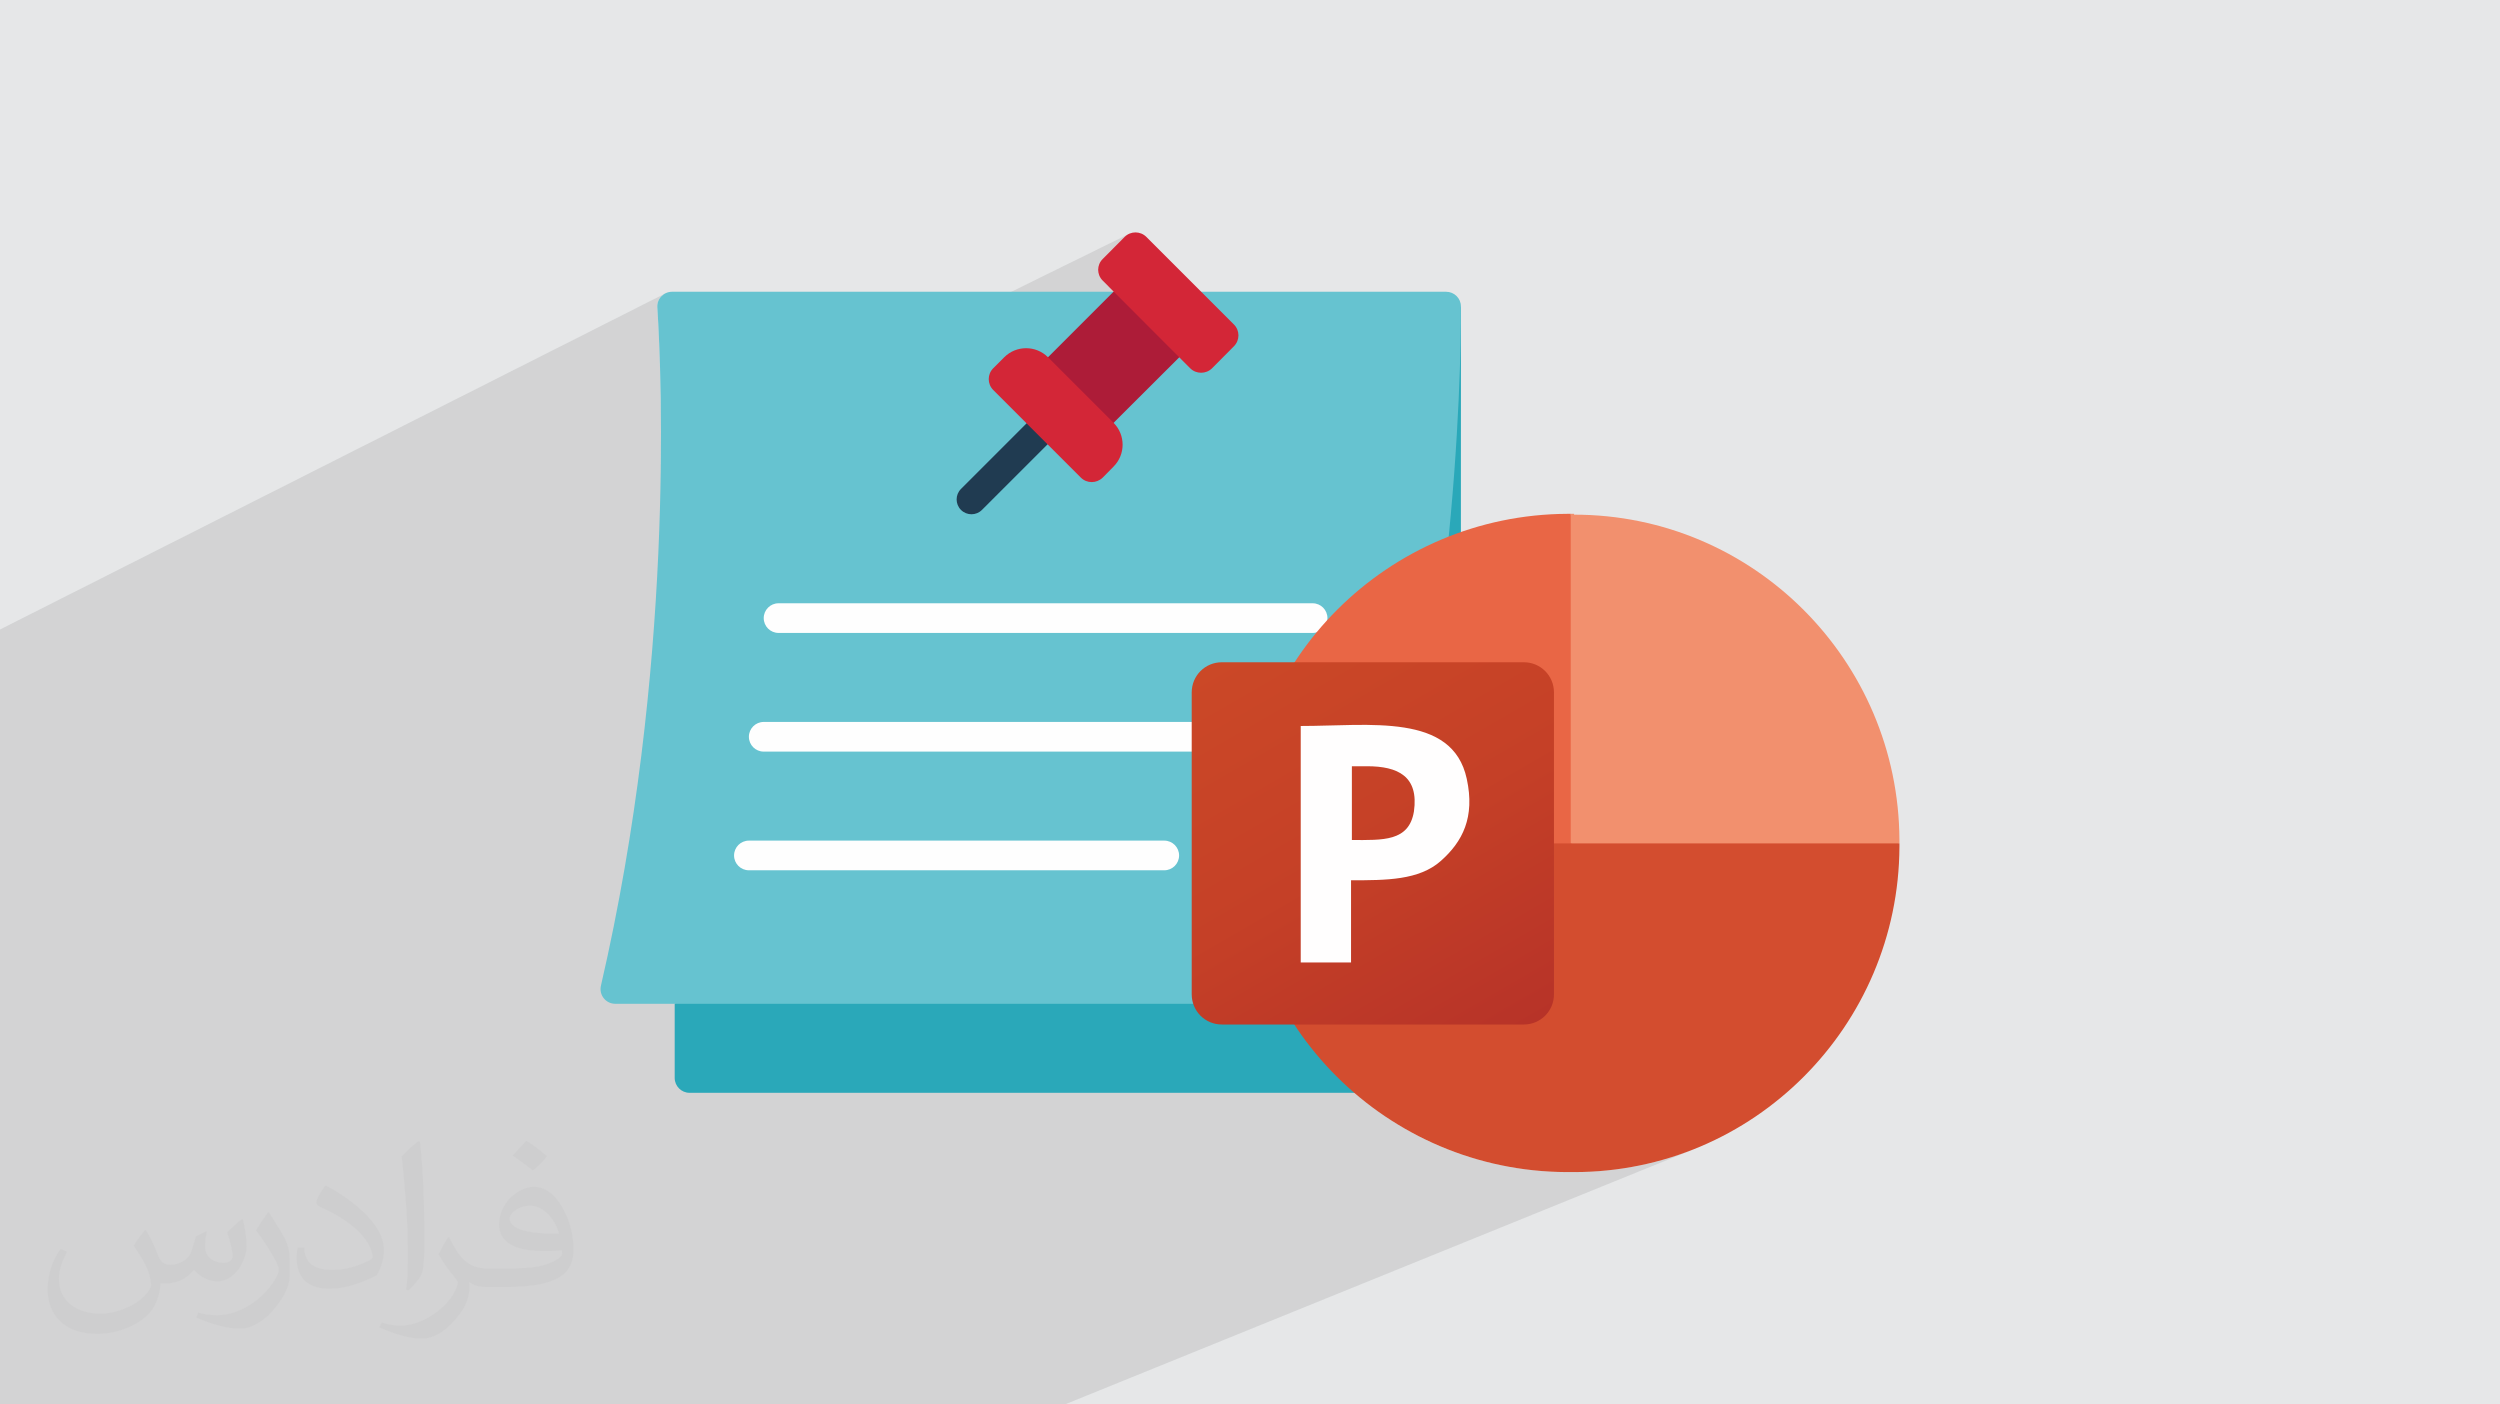 <?xml version="1.0" encoding="UTF-8"?>
<!DOCTYPE svg PUBLIC "-//W3C//DTD SVG 1.0//EN" "http://www.w3.org/TR/2001/REC-SVG-20010904/DTD/svg10.dtd">
<!-- Creator: CorelDRAW -->
<svg xmlns="http://www.w3.org/2000/svg" xml:space="preserve" width="94.192mm" height="52.917mm" version="1.0" style="shape-rendering:geometricPrecision; text-rendering:geometricPrecision; image-rendering:optimizeQuality; fill-rule:evenodd; clip-rule:evenodd"
viewBox="0 0 9404.92 5283.66"
 xmlns:xlink="http://www.w3.org/1999/xlink"
 xmlns:xodm="http://www.corel.com/coreldraw/odm/2003">
 <defs>
  <style type="text/css">
   <![CDATA[
    .fil13 {fill:#FFFEFE}
    .fil6 {fill:#FEFEFE;fill-rule:nonzero}
    .fil4 {fill:#66C3D0;fill-rule:nonzero}
    .fil3 {fill:#2AA8B9;fill-rule:nonzero}
    .fil5 {fill:#203B51;fill-rule:nonzero}
    .fil7 {fill:#AD1C38;fill-rule:nonzero}
    .fil8 {fill:#D32637;fill-rule:nonzero}
    .fil11 {fill:#D34D2F;fill-rule:nonzero}
    .fil9 {fill:#E96645;fill-rule:nonzero}
    .fil10 {fill:#F2906E;fill-rule:nonzero}
    .fil2 {fill:#373435;fill-opacity:0.031}
    .fil1 {fill:#2B2A29;fill-opacity:0.102}
    .fil0 {fill:#E6E7E8}
    .fil12 {fill:url(#id0)}
   ]]>
  </style>
  <linearGradient id="id0" gradientUnits="userSpaceOnUse" x1="4718.35" y1="2402.19" x2="5608.27" y2="3941.42">
   <stop offset="0" style="stop-opacity:1; stop-color:#CB4827"/>
   <stop offset="0.502" style="stop-opacity:1; stop-color:#C54027"/>
   <stop offset="1" style="stop-opacity:1; stop-color:#B73328"/>
  </linearGradient>
 </defs>
 <g id="Layer_x0020_1">
  <polygon class="fil0" points="-0,0 9404.92,0 9404.92,5283.66 -0,5283.66 "/>
  <path class="fil1" d="M1019.75 5283.66l-102.81 0 -176.39 0 -25.46 0 -148.73 0 -6.61 0 -0.02 0 -193.08 0 -128.08 0 -72.93 0 -165.63 0 0 -26.18 0 -7.76 0 -11.44 0 -1.59 0 -11.44 0 -6.62 0 -4.78 0 -32.61 0 -15.66 0 -23.94 0 -0.01 0 -125.34 0 -4.82 0 -82.58 0 -11.98 0 -95.49 0 -88.69 0 -86.52 0 -10.12 0 -4.98 0 -0.02 0 -4.95 0 -46.47 0 -17.69 0 -47.89 0 -28.8 0 -33.72 0 -285.63 0 -77.05 0 -33.42 0 -284.66 0 -2.14 0 -3.23 0 -3.81 0 -16.31 0 -0.06 0 -51.89 0 -11.59 0 -3.27 0 -2.27 0 -15.97 0 -39.58 0 -26.23 0 -22.27 0 -28.02 0 -11.23 0 -3.28 0 -0.01 0 -58.08 0 -38.09 0 -143.89 0 -30.83 0 -80.33 0 -35.49 0 -0.03 0 -30.79 0 -25.62 0 -75.2 0 -38.73 0 -3.05 0 -565.54 0 -35.81 2505.99 -1265.95 -9.78 5.49 -8.41 7.26 -6.79 8.78 -4.91 10.03 -2.8 11.07 -0.43 11.83 1.65 26.96 1.76 31.72 1.81 36.33 1.79 40.83 1.71 45.17 1.57 49.4 1.35 53.47 1.08 57.41 0.73 61.23 0.33 64.9 -0.14 68.44 -0.5 53.83 1763.83 -867.83 -10.09 5.33 -9.12 7.45 -82.03 82.59 -7.64 9.11 -5.45 10.09 -3.27 10.73 -1.1 11.07 1.1 11.06 3.27 10.74 5.45 10.09 7.64 9.12 18.75 18.78 86.87 -42.47 -64.68 64.7 285.32 285.85 167.07 -80.15 0.04 0 -167.1 80.17 2.43 2.43 9.13 7.45 10.14 5.33 10.83 3.2 11.17 1.06 11.17 -1.06 10.84 -3.2 -367.81 176.11 16.45 16.45 7.98 8.83 6.91 9.42 5.85 9.91 4.78 10.33 3.72 10.66 2.66 10.91 1.6 11.08 0.53 11.16 -0.53 11.17 -1.6 11.08 -2.66 10.91 -3.72 10.66 -4.78 10.33 -5.85 9.91 -6.91 9.42 -7.98 8.83 0.04 0.04 -33.01 33.47 1339.78 -635.97 -1384.86 1228.31 543.88 0 711.16 -325.87 -52.77 27.08 -51.25 29.51 -49.67 31.85 -48 34.12 -46.25 36.33 -44.42 38.43 -42.54 40.48 -40.55 42.46 -23.08 26.59 941.4 -429.06 0 1239.76 618.29 249.22 618.29 -249.22 -1130.36 476.6 -171.4 758.54 49.38 1.47 28.4 0 62.89 -1.6 62.07 -4.73 61.16 -7.8 60.17 -10.77 59.11 -13.69 57.97 -16.51 56.75 -19.27 55.48 -21.94 -585.63 237.65 -165.61 732.96 165.61 -732.96 -1806.21 732.96 -228.35 0 -27.22 0 -1109.27 0 -10.5 0 -279.86 0 -21.68 0 -189.38 0 -24.9 0 -572.08 0 -10.19 0 -83.4 0 -6.73 0 -173.81 0 -53.29 0 -195.01 0zm4824.16 -875.76l171.4 -758.54 -485.7 204.79 202.8 0 11.67 -0.58 11.32 -1.72 10.91 -2.78 10.45 -3.8 -633.23 265.82 296.12 0 11.21 -1.14 10.45 -3.27 -239.6 99.97 37.27 23.9 51.25 29.51 52.77 27.08 54.21 24.58 55.57 22.01 56.84 19.36 58.04 16.63 59.18 13.83 60.22 10.96 61.2 8 62.1 4.98 13.53 0.4z"/>
  <path class="fil2" d="M548.54 4627.69c17.95,27.21 29.6,53.36 40.96,82.43 8.45,16.91 12.93,48.09 52.57,48.09 11.61,0 28.28,-3.42 43.06,-11.61 16.63,-8.73 29.32,-21.94 35.94,-42l15.85 -53.36 38.57 -19.02 2.64 2.64c-5.27,20.09 -6.59,39.36 -6.59,54.43 0,44.63 38.57,61.56 69.22,61.56 17.95,0 34.09,-8.73 34.09,-25.11 0,-21.13 -8.98,-57.06 -20.62,-89.29 17.95,-17.95 35.94,-35.94 56.53,-50.47l3.17 1.6c8.98,38.04 14,75.56 14,100.66 0,24.57 -10.83,51.79 -19.81,69.49 -18.49,34.87 -51.25,62.62 -90.87,62.62 -30.1,0 -63.65,-15.07 -86.66,-43.06l-1.32 0c-21.66,26.96 -55.22,51.25 -108.86,51.25l-16.63 0c-2.64,35.41 -10.29,60.49 -21.94,82.95 -31.95,62.34 -126.81,106.47 -216.1,106.47 -124.17,0 -186.51,-71.59 -186.51,-166.96 0,-58.91 19.27,-113.6 48.88,-152.42l24.29 10.04c-18.49,35.41 -30.91,68.68 -30.91,101.45 0,89.29 72.66,131.83 156.4,131.83 77.68,0 173.83,-49.41 191.28,-106.72 -6.59,-62.62 -30.1,-91.93 -66.04,-148.99 10.83,-19.02 24.83,-38.04 42.28,-58.38l3.17 0 0 0 0 0 -0.02 -0.09zm1432.13 -336.04c26.15,16.39 51.79,35.66 76.87,57.85 -14,19.81 -31.45,37.79 -53.11,53.64 -25.11,-20.34 -50.19,-37.79 -75.84,-56.27 17.42,-19.55 34.62,-38.29 52.04,-55.22l0 0 0 0 0 0 0 0 0 0 0.03 0zm13.47 244.11c-42.28,0 -76.87,27.75 -76.87,48.34 0,44.13 84.53,57.85 185.72,57.31 -12.68,-51.79 -57.06,-105.68 -108.86,-105.68l0.01 0.03zm-94.86 236.19c54.96,0 103.04,-1.6 139.74,-10.83 40.96,-10.29 75.56,-30.91 75.56,-45.17 0,-3.7 0,-8.19 -1.32,-11.89 -22.98,2.11 -49.41,2.11 -72.38,2.11 -74.49,0 -131.55,-16.91 -154.02,-58.66 -5.55,-11.61 -9.51,-24.57 -9.51,-39.36 0,-40.43 17.42,-79.79 48.09,-107 25.61,-22.45 53.89,-36.44 82.67,-36.44 52.04,0 93.51,41.75 122.57,107.54 15.85,35.94 26.68,77.4 26.68,129.72 0,34.87 -9.51,64.19 -31.17,85.85 -40.43,39.11 -114.92,53.89 -229.04,53.89l-51.79 0 0 0 -13.47 0c-28.28,0 -48.62,-5.02 -64.72,-17.42l-2.64 0c0.79,6.59 1.32,12.93 1.32,19.02 0,25.61 -8.45,58.38 -25.61,84.53 -50.72,75.3 -105.68,108.04 -153.24,108.04 -48.09,0 -107,-18.49 -160.11,-42.54l9.51 -18.49c17.17,7.13 40.96,11.89 73.7,11.89 85.85,0 198.66,-82.43 212.66,-163 -3.17,-6.59 -8.98,-15.32 -17.17,-24.57 -25.11,-29.85 -40.96,-54.68 -55.75,-80.83 12.68,-25.11 24.29,-45.17 35.13,-63.4l4.49 -0.53c36.72,74.77 69.99,117.55 144.23,117.55l11.61 0 0 0 53.89 0 0 0 0 0 0 0 0 0 0 0 0.09 0.01zm-371.98 79c6.34,-34.34 6.87,-72.91 6.87,-108.86l0 -53.36c0,-99.6 -12.68,-244.36 -22.98,-338.68 17.95,-19.27 43.06,-42 62.87,-57.31l5.81 1.6c13.47,118.62 16.63,256 16.63,383.06 0,33.3 -1.32,65.79 -4.49,89.55 -1.85,30.1 -19.27,52.83 -56.53,87.7l-8.19 -3.7zm-382.8 -157.19c1.85,46.77 24.83,83.49 105.15,83.49 49.93,0 92.19,-12.93 138.96,-35.13 8.45,-3.7 12.93,-8.73 12.93,-12.93 0,-29.32 -22.45,-68.15 -60.23,-103.55 -36.72,-33.3 -85.34,-62.62 -130.76,-82.18 -15.6,-6.59 -20.62,-13.47 -20.62,-20.09 0,-13.47 17.95,-41.75 32.77,-62.09l5.02 -0.53c52.04,27.21 110.17,67.64 153.24,112.53 39.11,41.47 63.4,83.49 63.4,129.19 0,33.81 -10.29,65.51 -26.96,95.11 -57.06,28.79 -117.83,50.72 -178.06,50.72 -73.17,0 -123.1,-34.34 -123.1,-114.92 0,-8.73 0,-22.19 3.17,-39.64l25.11 0 0 0 0 0 0 0 0 0 0 0 -0.02 0zm-132.37 -132.9l45.45 73.45c16.63,27.21 32.23,56.81 32.23,103.55l0 59.7c0,48.34 -30.91,100.13 -80.83,151.38 -39.11,34.62 -73.7,49.41 -105.68,49.41 -47.55,0 -101.98,-14.79 -164.85,-41.75l7.13 -18.49c19.81,5.27 42.79,9.77 71.06,9.77 90.36,-0.53 182.8,-66.57 225.08,-147.15 5.02,-9.26 6.87,-17.95 6.87,-24.04 0,-9.26 -5.02,-19.55 -8.98,-28.79 -22.98,-43.31 -48.62,-82.95 -76.87,-119.68 14.79,-23.25 29.6,-45.7 45.7,-67.9l3.7 0.53 0 0 0 0 0 0 0 0 0 0 -0.02 0.01z"/>
  <g id="_1676884606128">
   <path class="fil3" d="M2538.18 3776.24l0 279.03c0,30.69 25.12,55.82 55.81,55.82l2845.67 0c30.69,0 55.82,-25.12 55.82,-55.82l0.55 -2902.5 -2957.84 2623.47z"/>
   <path class="fil4" d="M4189.55 1097.54l-1660.87 0c-32.37,0 -58.04,26.79 -55.81,59.16 16.74,261.73 63.61,1358.34 -212.06,2550.91 -8.38,35.17 17.86,68.64 54.12,68.64l2746.86 0c24.54,0 46.31,-16.18 53.57,-39.63 360.5,-1165.79 381.15,-2320.99 380.61,-2583.84 0,-30.68 -25.12,-55.24 -55.82,-55.24l-1250.68 0 0.06 0z"/>
   <path class="fil5" d="M3654.63 1934.64c-14.28,0 -28.58,-5.46 -39.46,-16.35 -21.84,-21.83 -21.84,-57.09 0,-78.9l278.92 -278.93c21.84,-21.83 57.09,-21.83 78.91,0 21.81,21.83 21.83,57.09 0,78.91l-278.93 278.92c-10.88,10.88 -25.16,16.35 -39.46,16.35l0.02 0z"/>
   <path class="fil6" d="M4937.96 2381.09l-2009.04 0c-30.85,0 -55.81,-24.95 -55.81,-55.82 0,-30.85 24.95,-55.81 55.81,-55.81l2009.04 0.02c30.85,0 55.81,24.95 55.81,55.81 0,30.86 -24.95,55.82 -55.81,55.82l0 -0.02z"/>
   <path class="fil6" d="M4882.15 2827.54l-2009.03 0c-30.86,0 -55.82,-24.95 -55.82,-55.81 0,-30.86 24.95,-55.82 55.82,-55.82l2009.03 0c30.86,0 55.82,24.95 55.82,55.82 0,30.85 -24.95,55.81 -55.82,55.81z"/>
   <path class="fil6" d="M4379.9 3273.99l-1562.59 0c-30.85,0 -55.81,-24.95 -55.81,-55.81 0,-30.85 24.95,-55.81 55.81,-55.81l1562.59 0c30.86,0 55.82,24.95 55.82,55.81 0,30.85 -24.95,55.81 -55.82,55.81z"/>
   <polygon class="fil7" points="4491.5,1289.12 4134.28,1645.49 3877.63,1408.92 4254.21,1032.28 "/>
   <path class="fil8" d="M4641.91 1302.68l-82.03 82.59c-22.73,22.72 -59.95,22.72 -82.6,0l-328.69 -329.31c-23.26,-22.72 -23.26,-59.33 0,-82.03l82.03 -82.59c22.72,-22.72 59.33,-22.72 82.03,0l329.31 329.31c22.72,22.72 22.72,59.33 0,82.03l-0.04 0z"/>
   <path class="fil8" d="M4189.25 1755.27l-40.73 41.3c-23.26,22.73 -59.94,22.73 -82.59,0l-329.31 -329.31c-22.72,-22.72 -22.72,-59.33 0,-82.03l41.3 -41.3c45.37,-45.37 119.26,-45.37 164.62,0l246.68 246.68c45.37,45.37 45.37,119.25 0,164.62l0.04 0.04z"/>
   <path class="fil9" d="M6095.18 3295.8l-186.11 -1362.81 -12.62 0c-675.09,3.15 -1224,548.91 -1224,1224l0 12.61 1422.73 123.03 0 3.17 0 0z"/>
   <path class="fil10" d="M5921.68 1932.99l-12.61 0 0 1239.76 618.29 249.22 618.29 -249.22 0 -12.62c-3.17,-675.09 -548.91,-1224 -1223.99,-1224l0.01 -3.15z"/>
   <path class="fil11" d="M7145.66 3172.76l0 12.61c-3.17,675.09 -548.91,1224 -1223.99,1224l-28.4 0c-675.09,-3.15 -1224,-548.91 -1224,-1224l0 -12.61 2476.38 0z"/>
   <path class="fil12" d="M4596.73 2491.36l1135.67 0c63.07,0 113.56,50.46 113.56,113.56l0 1135.67c0,63.08 -50.46,113.56 -113.56,113.56l-1135.67 0c-63.08,0 -113.56,-50.46 -113.56,-113.56l0 -1135.67c0,-63.08 50.46,-113.56 113.56,-113.56z"/>
   <path class="fil13" d="M5082.57 2882.54l59.93 0c116.72,0 195.58,37.84 176.65,170.34 -18.92,113.57 -116.72,107.26 -233.44,107.26l0 -47.32 0 -230.29 -3.15 0 0 0.01zm0 429.02c132.5,0 255.52,0 337.53,-72.56 82.04,-72.57 129.33,-164.04 97.8,-309.14 -53.63,-249.23 -365.95,-198.73 -624.6,-198.73l0 889.6 189.27 0 0 -306 0 -3.17 0 -0.01z"/>
  </g>
 </g>
</svg>
